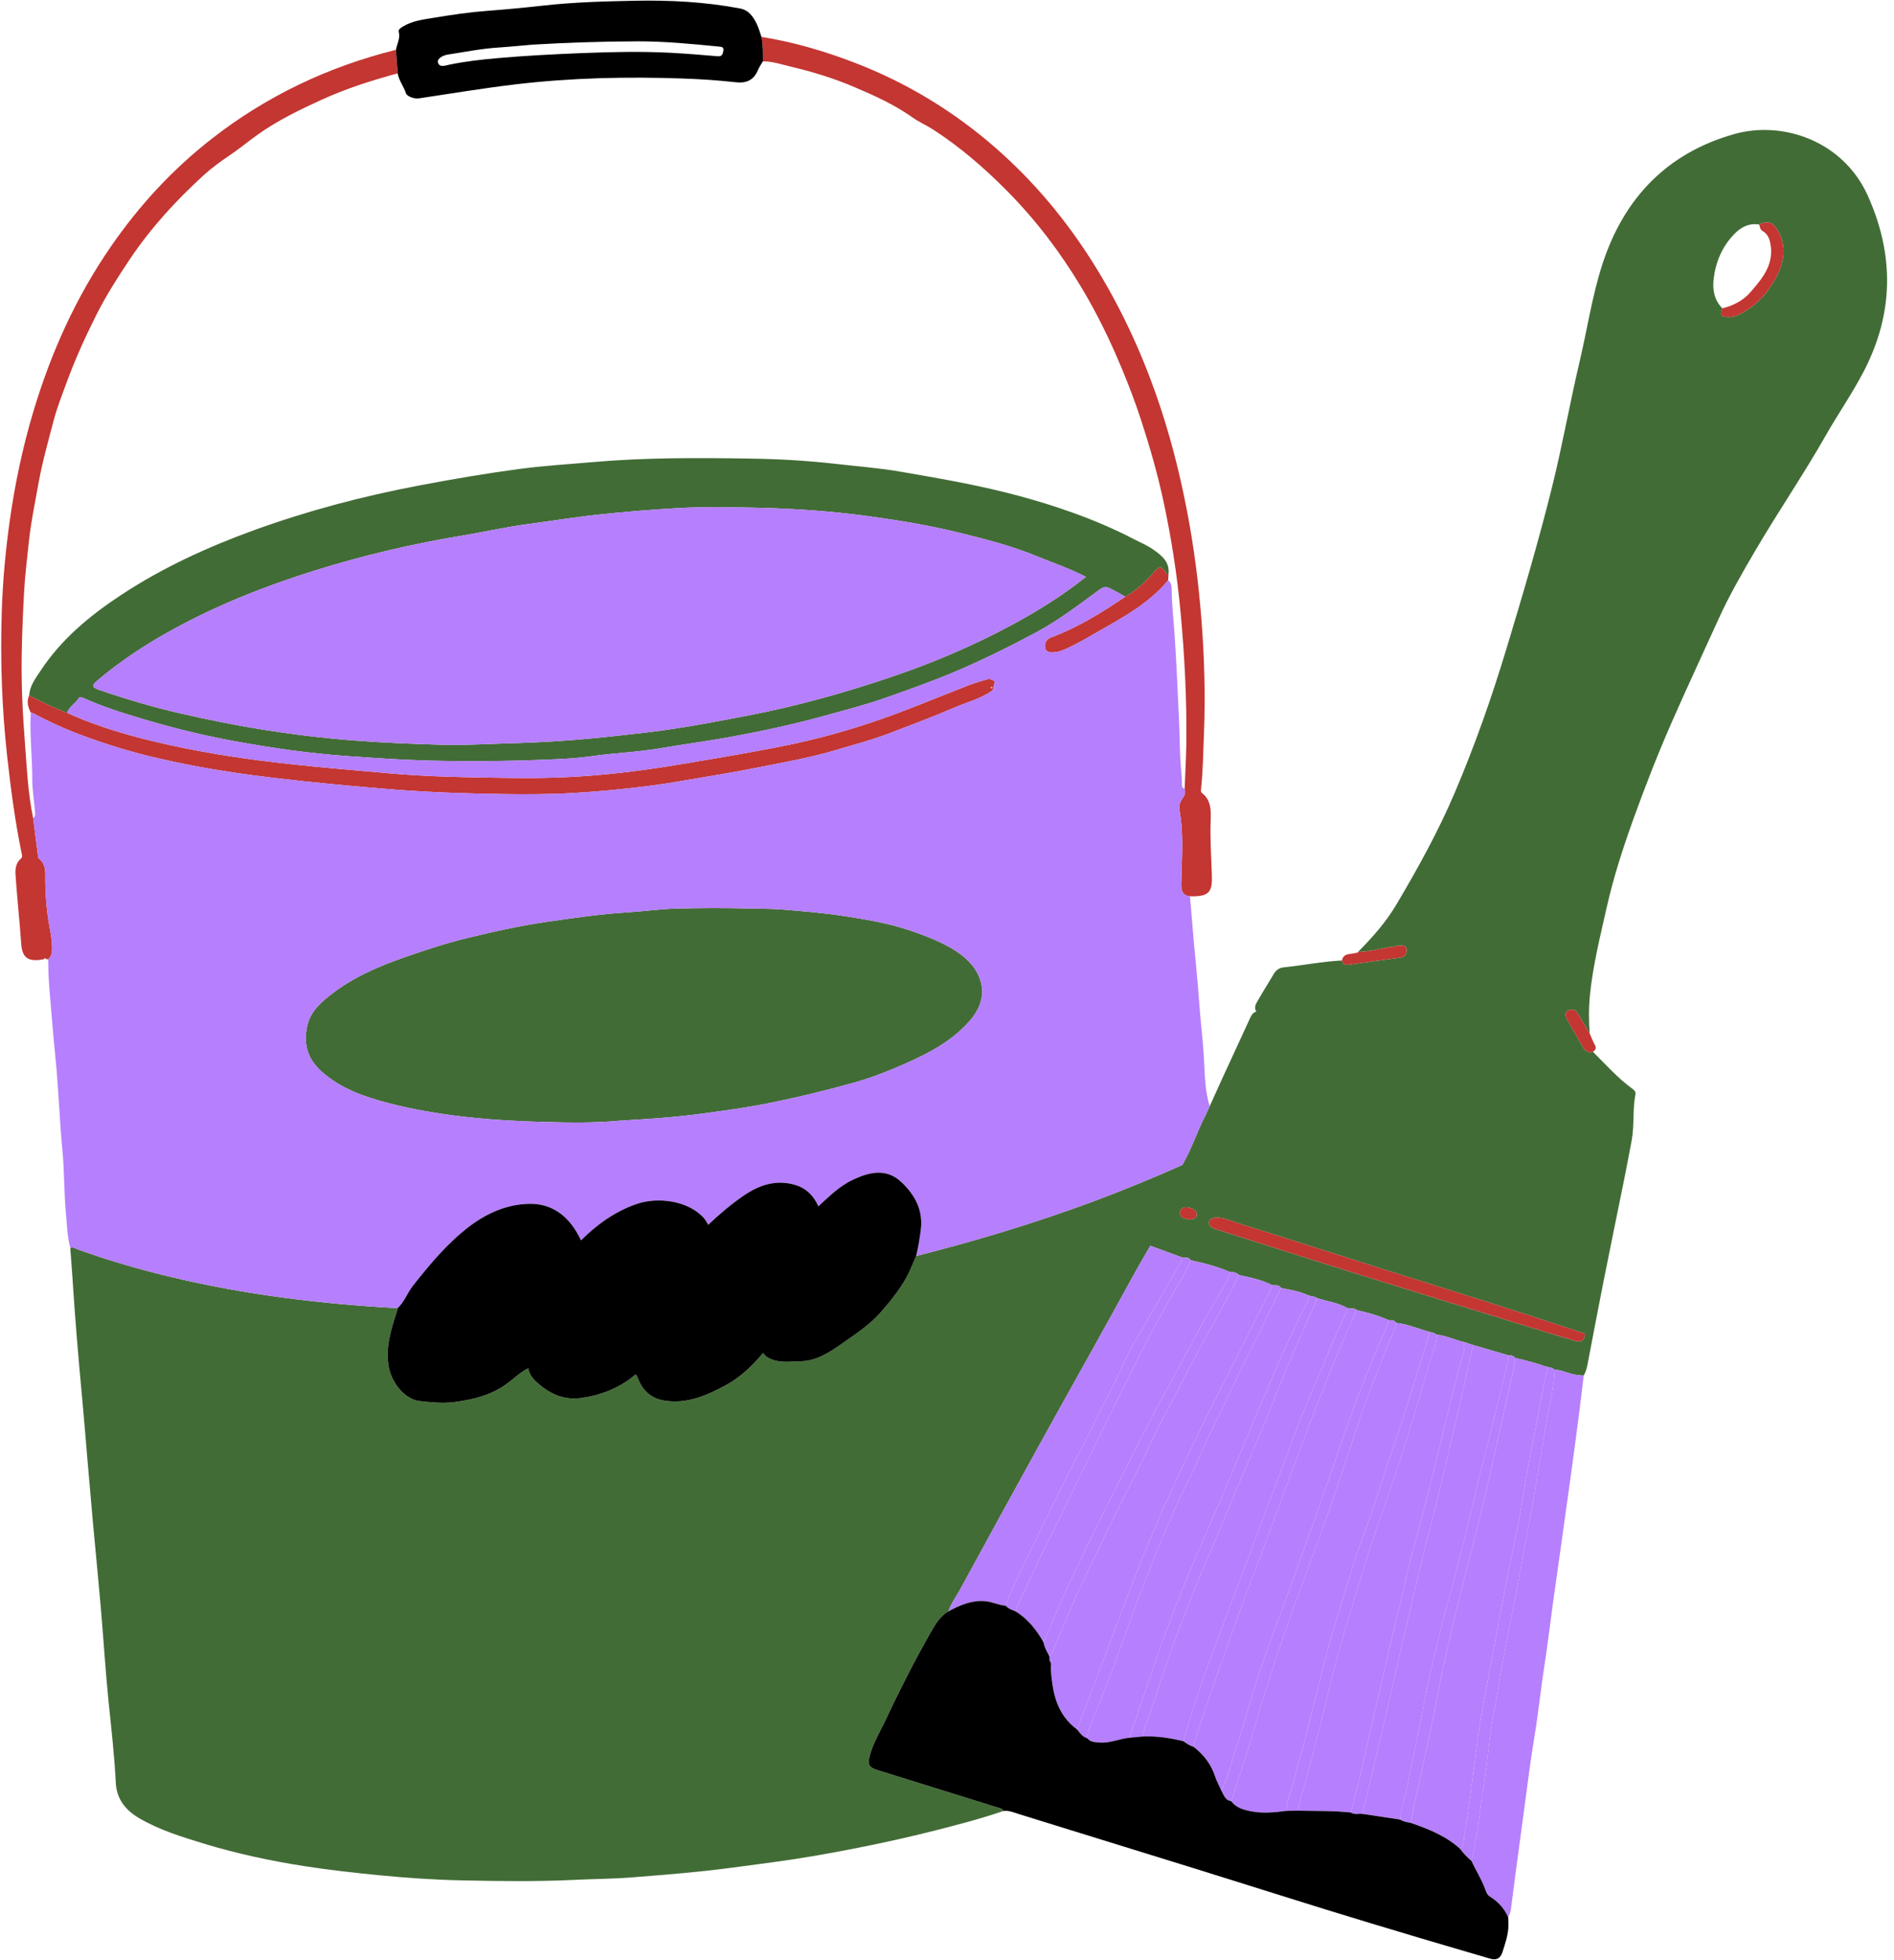 <?xml version="1.0" encoding="UTF-8" standalone="no"?><svg xmlns="http://www.w3.org/2000/svg" xmlns:xlink="http://www.w3.org/1999/xlink" fill="#000000" height="323.1" preserveAspectRatio="xMidYMid meet" version="1" viewBox="-0.2 -0.1 312.3 323.1" width="312.3" zoomAndPan="magnify"><g id="change1_1"><path d="M165.248,298.381c-3.855,1.323-7.798,2.343-11.746,3.336c-6.542,1.645-13.149,2.988-19.797,4.129 c-4.419,0.758-8.871,1.301-13.315,1.894c-5.482,0.732-10.991,1.163-16.498,1.595c-3.052,0.24-6.132,0.243-9.192,0.394 c-6.231,0.306-12.458,0.225-18.682,0.094c-4.53-0.095-9.058-0.395-13.577-0.838c-4.146-0.407-8.281-0.863-12.398-1.504 c-5.621-0.876-11.168-2.055-16.616-3.716c-3.654-1.114-7.32-2.241-10.621-4.163c-2.147-1.25-3.774-3.035-3.914-5.867 c-0.218-4.408-0.722-8.798-1.171-13.192c-0.534-5.22-0.849-10.461-1.301-15.69c-0.41-4.749-0.884-9.493-1.317-14.24 c-0.296-3.243-0.573-6.487-0.852-9.731c-0.293-3.403-0.556-6.809-0.875-10.21c-0.632-6.73-1.206-13.465-1.631-20.212 c-0.103-1.629-0.241-3.256-0.362-4.884c0.515-0.186,0.931,0.135,1.367,0.292c4.931,1.771,9.955,3.226,15.045,4.452 c12.352,2.973,24.907,4.497,37.576,5.188c-0.045,0.193-0.076,0.39-0.137,0.577c-0.95,2.947-1.896,5.876-1.344,9.066 c0.435,2.511,2.552,5.405,5.161,5.679c1.902,0.2,3.756,0.412,5.663,0.161c3.064-0.403,5.986-1.102,8.57-2.958 c1.207-0.867,2.263-1.947,3.612-2.615c0.208,1.245,1.037,2.016,1.965,2.785c1.963,1.627,4.212,2.468,6.698,2.124 c3.337-0.462,6.44-1.651,9.044-3.902c0.106,0.159,0.248,0.304,0.311,0.478c0.737,2.047,2.105,3.433,4.275,3.817 c3.771,0.668,7.076-0.776,10.268-2.502c2.429-1.313,4.393-3.212,6.166-5.312c0.213,0.213,0.344,0.462,0.638,0.647 c1.754,1.105,3.71,0.731,5.56,0.7c2.576-0.043,4.713-1.431,6.762-2.874c2.271-1.598,4.62-3.105,6.466-5.225 c1.832-2.103,3.588-4.264,4.77-6.824c0.027,0.014,0.055,0.028,0.082,0.042c-0.032-0.009-0.064-0.018-0.096-0.026 c0.352-0.812,0.704-1.624,1.056-2.436c9.762-2.464,19.39-5.364,28.837-8.855c5.089-1.881,10.103-3.944,15.058-6.151 c-1.39,3.471-3.033,6.827-4.582,10.227c-0.439,0.964-0.818,1.985-0.696,3.097c-2.034,3.431-3.928,6.94-5.851,10.433 c-3.978,7.225-8.037,14.406-12.026,21.625c-4.53,8.198-9.032,16.411-13.513,24.636c-0.644,1.182-1.479,2.266-1.9,3.567 c-1.464,0.827-2.232,2.245-3.02,3.624c-2.689,4.711-5.128,9.554-7.44,14.458c-0.899,1.907-2.02,3.727-2.543,5.798 c-0.356,1.411-0.052,1.856,1.327,2.283c6.627,2.054,13.249,4.124,19.875,6.185C164.728,297.943,165.112,297.961,165.248,298.381z M206.953,166.624c-0.489-0.747,0.01-1.37,0.331-1.946c0.792-1.421,1.691-2.782,2.505-4.192c0.392-0.678,0.917-1.066,1.693-1.148 c3.2-0.335,6.365-0.968,9.585-1.133c0.155,0.617,0.539,0.785,1.158,0.696c2.864-0.414,5.733-0.793,8.599-1.192 c0.781-0.109,0.923-0.764,0.898-1.338c-0.031-0.713-0.709-0.614-1.196-0.626c-0.309-0.008-0.617,0.15-0.931,0.182 c-1.968,0.2-3.863,0.891-5.865,0.854c2.402-2.393,4.624-4.936,6.359-7.863c3.537-5.968,6.889-12.031,9.611-18.43 c3.24-7.614,5.988-15.406,8.388-23.315c2.713-8.94,5.364-17.906,7.622-26.971c1.707-6.854,2.929-13.828,4.552-20.705 c1.275-5.4,2.068-10.916,3.806-16.204c3.561-10.837,10.698-18.202,21.707-21.3c7.997-2.25,17.961,1.143,22.016,10.186 c4.39,9.789,4.27,19.409-0.687,28.948c-1.88,3.618-4.218,6.966-6.227,10.497c-3.677,6.463-7.873,12.599-11.635,19.007 c-2.187,3.725-4.334,7.453-6.115,11.389c-2.599,5.741-5.282,11.445-7.805,17.218c-2.27,5.194-4.332,10.475-6.249,15.813 c-1.7,4.735-3.244,9.517-4.348,14.427c-1.066,4.74-2.252,9.466-2.749,14.308c-0.219,2.134-0.217,4.304-0.052,6.458 c-0.661-1.119-1.321-2.239-1.983-3.356c-0.382-0.645-1.049-0.698-1.567-0.435c-0.573,0.291-0.504,0.914-0.193,1.456 c0.871,1.517,1.731,3.04,2.614,4.55c0.366,0.626,0.858,1.06,1.666,0.801c2.115,2.086,4.079,4.334,6.503,6.091 c0.301,0.218,0.585,0.508,0.51,0.885c-0.497,2.505-0.166,5.075-0.617,7.58c-0.428-0.087-0.874-0.123-1.282-0.267 c-3.683-1.303-7.352-2.647-11.04-3.936c-5.95-2.078-11.91-4.128-17.868-6.181c-7.016-2.418-14.031-4.836-21.053-7.235 C214.067,168.984,210.507,167.813,206.953,166.624z M283.797,50.715c-0.407,1.108-0.232,1.369,0.863,1.435 c0.97,0.058,1.79-0.313,2.594-0.773c2.537-1.452,4.347-3.593,5.617-6.172c1.269-2.578,1.475-5.212-0.198-7.731 c-0.685-1.031-1.624-1.172-2.797-0.566c-1.694-0.269-3.009,0.416-4.149,1.604c-1.978,2.061-3.027,4.556-3.362,7.346 C282.148,47.651,282.453,49.353,283.797,50.715z M206.953,166.624c3.554,1.189,7.114,2.361,10.66,3.572 c7.022,2.399,14.037,4.818,21.053,7.235c5.958,2.053,11.918,4.103,17.868,6.181c3.688,1.288,7.357,2.633,11.04,3.936 c0.408,0.144,0.854,0.18,1.282,0.267c-0.395,2.061-0.775,4.124-1.189,6.18c-1.168,5.797-2.367,11.588-3.52,17.387 c-0.859,4.317-1.667,8.645-2.495,12.968c-0.15,0.783-0.296,1.565-0.717,2.261c-0.431,0.01-0.851-0.074-1.275-0.12 c-1.216-0.131-2.285-0.834-3.521-0.841c-0.34-0.321-0.775-0.383-1.21-0.446c-1.731-0.591-3.487-1.092-5.272-1.491 c-0.321-0.361-0.733-0.476-1.2-0.45c-1.919-0.56-3.838-1.119-5.757-1.679c-0.481-0.158-0.963-0.316-1.444-0.474 c-1.536-0.35-2.97-1.074-4.558-1.23c-0.344-0.299-0.775-0.37-1.199-0.46c-1.839-0.495-3.595-1.298-5.517-1.481 c-0.265-0.511-0.748-0.437-1.2-0.447c-1.693-0.776-3.483-1.244-5.288-1.665c-0.403-0.441-0.947-0.173-1.416-0.281 c-1.569-0.911-3.357-1.151-5.06-1.654c-0.418-0.347-0.958-0.318-1.44-0.468c-1.441-0.695-3.008-0.925-4.552-1.24 c-0.338-0.6-0.925-0.418-1.441-0.46c-1.74-0.893-3.638-1.268-5.523-1.688c-0.383-0.437-0.9-0.476-1.429-0.48 c-2.092-0.884-4.271-1.478-6.491-1.933c-0.327-0.607-0.924-0.397-1.427-0.471c-1.745-0.642-3.49-1.285-5.236-1.927 c-0.122-1.111,0.257-2.133,0.696-3.096c1.549-3.399,3.192-6.756,4.582-10.227c1.506-2.576,2.413-5.432,3.768-8.079 c0.268-0.523,0.494-1.067,0.74-1.601c0.721-1.592,1.436-3.186,2.166-4.774c1.477-3.212,2.962-6.421,4.442-9.632 C206.109,167.306,206.345,166.798,206.953,166.624z M259.724,220.959c0.969,0.175,1.24-0.279,1.388-0.801 c0.174-0.617-0.388-0.589-0.731-0.701c-4.587-1.5-9.169-3.016-13.768-4.479c-6.848-2.178-13.711-4.308-20.561-6.475 c-7.419-2.347-14.825-4.735-22.254-7.052c-1.129-0.352-2.228-0.901-3.465-0.873c-0.572,0.013-1.096,0.288-1.195,0.755 c-0.094,0.445,0.342,0.86,0.821,1.06c0.147,0.061,0.305,0.096,0.457,0.144c8.11,2.565,16.21,5.16,24.331,7.687 c9.984,3.108,19.985,6.161,29.98,9.233C256.482,219.998,258.244,220.515,259.724,220.959z M195.976,200.913 c0.562-0.061,1.221-0.186,1.156-0.88c-0.08-0.855-0.891-1.023-1.598-1.138c-0.676-0.11-1.166,0.348-1.153,0.911 C194.401,200.732,195.277,200.742,195.976,200.913z M115.664,183.435c3.575-0.487,7.145-0.968,10.69-1.673 c4.753-0.946,9.453-2.081,14.118-3.383c2.953-0.824,5.807-1.936,8.596-3.172c3.958-1.754,7.783-3.759,10.694-7.125 c1.401-1.619,2.223-3.565,1.926-5.577c-0.378-2.567-2.132-4.473-4.293-5.878c-1.386-0.901-2.871-1.605-4.432-2.229 c-2.215-0.886-4.447-1.635-6.758-2.184c-2.316-0.549-4.658-0.932-7.012-1.301c-3.42-0.536-6.854-0.818-10.295-1.098 c-2.003-0.163-4.008-0.137-6.013-0.19c-3.822-0.1-7.644-0.073-11.461,0.02c-2.769,0.067-5.528,0.471-8.297,0.637 c-4.365,0.262-8.685,0.914-13.002,1.53c-4.475,0.639-8.9,1.623-13.299,2.696c-3.508,0.855-6.925,1.984-10.334,3.173 c-4.427,1.544-8.673,3.384-12.366,6.331c-1.712,1.366-3.218,2.767-3.701,5.152c-0.609,3.006,0.195,5.367,2.382,7.329 c3.139,2.817,7.02,4.165,10.993,5.204c4.071,1.064,8.215,1.764,12.407,2.249c4.513,0.522,9.037,0.77,13.566,0.884 c4.067,0.102,8.144,0.167,12.209-0.217C106.553,184.342,111.122,184.053,115.664,183.435z M4.61,114.521 c0.091-1.598,1.059-2.827,1.873-4.064c3.433-5.217,8.14-9.105,13.303-12.505c6.799-4.477,14.136-7.841,21.762-10.617 c8.898-3.238,18.015-5.644,27.32-7.41c5.506-1.045,11.028-1.991,16.574-2.734c3.971-0.532,7.993-0.766,11.99-1.12 c8.727-0.772,17.46-0.722,26.191-0.586c4.684,0.073,9.38,0.339,14.052,0.878c3.472,0.401,6.963,0.655,10.411,1.245 c3.566,0.61,7.131,1.231,10.679,1.933c6.089,1.203,12.098,2.77,17.934,4.865c3.442,1.235,6.834,2.673,10.095,4.37 c1.059,0.551,2.188,1.006,3.153,1.691c1.351,0.959,2.735,1.994,2.532,3.984c-0.114,0.002-0.295,0.052-0.333,0 c-0.937-1.307-1.019-1.386-2.113-0.186c-1.4,1.535-2.843,2.98-4.679,3.984c-0.865-0.474-1.715-0.979-2.6-1.411 c-0.583-0.285-1.02-0.21-1.668,0.261c-3.365,2.451-6.667,5.003-10.356,6.987c-4.189,2.253-8.435,4.352-12.812,6.244 c-3.979,1.719-8.045,3.154-12.112,4.591c-3.294,1.164-6.698,2.025-10.07,2.96c-5.087,1.411-10.248,2.52-15.438,3.471 c-3.785,0.694-7.607,1.187-11.399,1.843c-3.92,0.677-7.898,0.816-11.832,1.378c-2.16,0.308-4.355,0.412-6.538,0.505 c-6.702,0.285-13.406,0.351-20.116,0.181c-4.362-0.11-8.705-0.422-13.055-0.72c-6.411-0.439-12.739-1.349-19.051-2.507 c-5.094-0.934-10.104-2.179-15.057-3.652c-3.295-0.98-6.577-2.027-9.722-3.444c-0.287-0.129-0.598-0.219-0.754,0.048 c-0.523,0.897-1.573,1.37-1.909,2.407C8.706,116.596,6.653,115.57,4.61,114.521z M178.858,94.979 c-2.719-1.41-5.441-2.306-8.084-3.397c-4.136-1.708-8.443-2.798-12.747-3.866c-5.006-1.242-10.102-2.071-15.227-2.765 c-5.926-0.801-11.867-1.215-17.829-1.357c-4.435-0.105-8.886-0.197-13.311,0.047c-4.427,0.245-8.855,0.61-13.274,1.083 c-3.947,0.423-7.857,1.07-11.787,1.589c-3.42,0.452-6.794,1.242-10.202,1.8c-8.376,1.369-16.621,3.299-24.715,5.83 c-8.085,2.528-15.946,5.627-23.393,9.713c-4.382,2.404-8.547,5.124-12.37,8.351c-1.054,0.89-0.992,1.18,0.275,1.614 c4.436,1.52,8.923,2.854,13.501,3.895c4.375,0.995,8.759,1.894,13.194,2.603c5.023,0.803,10.065,1.422,15.126,1.818 c4.998,0.391,10.016,0.59,15.03,0.718c3.157,0.081,6.322-0.112,9.482-0.201c1.671-0.047,3.343-0.103,5.012-0.173 c4.455-0.187,8.89-0.544,13.317-1.031c3.471-0.381,6.947-0.749,10.397-1.281c3.88-0.599,7.737-1.348,11.595-2.08 c8.297-1.575,16.417-3.853,24.394-6.577c6.593-2.251,13.007-4.988,19.165-8.291C170.729,100.705,174.887,98.149,178.858,94.979z" fill="#426c36"/></g><g id="change2_1"><path d="M196.019,147.625c-1.49-0.135-1.452-1.328-1.434-2.308c0.074-3.964,0.427-7.929-0.3-11.872 c-0.138-0.749,0.105-1.433,0.54-2.011c0.37-0.492,0.46-0.978,0.306-1.544c0.096-2.431,0.244-4.861,0.277-7.292 c0.101-7.335-0.276-14.651-0.961-21.954c-0.58-6.181-1.541-12.304-2.859-18.369c-0.965-4.439-2.214-8.803-3.631-13.118 c-1.238-3.772-2.679-7.458-4.288-11.096c-1.659-3.75-3.515-7.386-5.617-10.885c-3.43-5.708-7.431-10.985-12.132-15.741 c-3.763-3.807-7.77-7.283-12.269-10.188c-1.092-0.705-2.321-1.235-3.348-1.963c-3.02-2.141-6.361-3.651-9.71-5.07 c-3.287-1.392-6.733-2.464-10.226-3.289c-1.576-0.372-3.128-0.907-4.776-0.918c-0.005-1.347,0.036-2.696-0.234-4.028 c5.26,0.847,10.341,2.33,15.312,4.236c8.629,3.308,16.409,8.036,23.346,14.108c6.316,5.528,11.643,11.921,16.104,19.043 c4.235,6.762,7.609,13.93,10.261,21.44c2.234,6.328,3.901,12.804,5.165,19.404c1.114,5.818,1.871,11.675,2.339,17.563 c0.502,6.32,0.69,12.659,0.437,19.005c-0.122,3.057-0.162,6.118-0.48,9.164c-0.024,0.234-0.063,0.498,0.157,0.665 c1.475,1.124,1.495,2.859,1.434,4.367c-0.124,3.057,0.085,6.094,0.189,9.135C199.712,146.815,199.288,147.719,196.019,147.625z M3.898,122.185c-0.372-4.794-0.604-9.606-0.518-14.421c0.061-3.405,0.202-6.805,0.387-10.208c0.155-2.84,0.504-5.646,0.804-8.461 c0.344-3.217,1.008-6.388,1.582-9.572c0.635-3.519,1.613-6.954,2.519-10.404c0.538-2.05,1.326-4.037,2.058-6.032 c1.405-3.832,3.08-7.548,4.911-11.195c1.614-3.214,3.544-6.241,5.538-9.222c3.479-5.2,7.69-9.79,12.303-13.979 c1.304-1.184,2.799-2.257,4.303-3.273c1.543-1.042,3.01-2.269,4.557-3.365c3.291-2.33,6.887-4.073,10.537-5.734 c4.032-1.835,8.232-3.178,12.5-4.327c-0.099-1.293-0.197-2.587-0.296-3.88c-11.112,2.77-21.255,7.562-30.302,14.607 C28.3,27.766,22.794,33.722,18.119,40.486C12.324,48.87,8.205,58.02,5.294,67.746C3.53,73.653,2.259,79.663,1.401,85.773 C0.703,90.741,0.247,95.73,0.09,100.73c-0.25,7.966,0.015,15.927,0.896,23.859c0.591,5.314,1.289,10.61,2.361,15.852 c0.069,0.335,0.232,0.704-0.12,1c-0.888,0.749-0.925,1.821-0.856,2.807c0.26,3.731,0.665,7.451,0.926,11.182 c0.158,2.263,1.057,3.107,3.751,2.559c0.054-0.071,0.108-0.142,0.162-0.212c0.039,0.054,0.078,0.108,0.117,0.163 c0.139,0.028,0.279,0.056,0.418,0.085c0.48-0.451,0.637-0.988,0.642-1.658c0.009-1.147-0.152-2.277-0.364-3.381 c-0.488-2.548-0.71-5.116-0.756-7.698c-0.025-1.421,0.25-2.876-1.094-3.914c-0.072-0.055-0.08-0.209-0.095-0.319 c-0.274-2.104-0.544-4.209-0.814-6.314C4.4,130.601,4.224,126.38,3.898,122.185z M223.744,156.771 c-0.048,0.175-0.167,0.21-0.326,0.166c-0.841,0.317-2.062-0.073-2.351,1.268c0.155,0.617,0.539,0.785,1.158,0.696 c2.864-0.414,5.733-0.793,8.599-1.192c0.781-0.109,0.923-0.764,0.898-1.338c-0.031-0.713-0.709-0.614-1.196-0.626 c-0.309-0.008-0.617,0.15-0.931,0.182c-1.968,0.2-3.863,0.891-5.865,0.854L223.744,156.771z M262.791,172.146 c-0.339-0.607-0.583-1.266-0.868-1.903c-0.661-1.119-1.321-2.239-1.983-3.356c-0.382-0.645-1.049-0.698-1.567-0.435 c-0.573,0.291-0.504,0.914-0.193,1.456c0.871,1.517,1.731,3.04,2.614,4.55c0.366,0.626,0.858,1.06,1.666,0.801 C262.845,172.97,263.091,172.682,262.791,172.146z M4.87,117.366c0.189,0.053,0.398,0.072,0.565,0.165 c4.589,2.527,9.506,4.268,14.485,5.778c3.746,1.137,7.593,1.981,11.439,2.73c4.461,0.869,8.962,1.521,13.482,2.058 c6.686,0.794,13.383,1.417,20.097,1.942c5.811,0.455,11.62,0.646,17.438,0.737c3.885,0.061,7.772,0.062,11.657-0.156 c4.407-0.248,8.795-0.673,13.169-1.239c3.253-0.421,6.478-1.044,9.715-1.567c4.089-0.66,8.146-1.468,12.204-2.271 c2.873-0.568,5.737-1.187,8.554-2.029c2.923-0.873,5.878-1.646,8.73-2.735c3.546-1.354,7.107-2.681,10.59-4.185 c2.091-0.903,4.34-1.447,6.265-2.766c0.637-0.437,0.208-1.121,0.658-1.512c-0.39-0.379-0.854-0.596-1.389-0.439 c-1.024,0.3-2.054,0.596-3.048,0.98c-5.446,2.108-10.816,4.413-16.369,6.241c-4.318,1.422-8.707,2.621-13.148,3.546 c-5.491,1.144-11.034,2.047-16.566,2.995c-5.087,0.871-10.191,1.604-15.322,2.033c-4.581,0.383-9.198,0.512-13.796,0.451 c-6.908-0.091-13.818-0.176-20.716-0.799c-5.301-0.479-10.607-0.91-15.9-1.485c-6.741-0.733-13.442-1.715-20.064-3.18 c-5.73-1.268-11.374-2.827-16.736-5.273c-2.161-0.791-4.214-1.818-6.256-2.867C4.137,115.52,4.427,116.45,4.87,117.366z M163.26,113.33c-0.049-0.009-0.086-0.084-0.129-0.13c0.07-0.023,0.143-0.07,0.209-0.062c0.046,0.006,0.082,0.087,0.125,0.137 C163.392,113.298,163.321,113.341,163.26,113.33z M173.142,104.947c-0.815,0.303-1.135,0.941-1.022,1.676 c0.129,0.839,0.894,0.845,1.575,0.787c0.6-0.051,1.158-0.26,1.71-0.499c2.039-0.882,3.929-2.044,5.853-3.135 c4.047-2.296,8.124-4.565,11.159-8.237c0.02-0.363,0.041-0.726,0.061-1.089c-0.114,0.002-0.295,0.052-0.333,0 c-0.937-1.307-1.019-1.386-2.113-0.186c-1.4,1.535-2.843,2.98-4.679,3.984C181.483,100.845,177.54,103.313,173.142,104.947z M284.66,52.15c0.97,0.058,1.79-0.313,2.594-0.773c2.537-1.452,4.347-3.593,5.617-6.172c1.269-2.578,1.475-5.212-0.198-7.731 c-0.685-1.031-1.624-1.172-2.797-0.566c0.121,0.402,0.136,0.825,0.591,1.09c0.822,0.479,1.129,1.309,1.279,2.2 c0.559,3.307-1.349,5.598-3.296,7.838c-1.225,1.41-2.842,2.237-4.653,2.678C283.39,51.824,283.565,52.085,284.66,52.15z M261.112,220.158c0.174-0.617-0.388-0.589-0.731-0.701c-4.587-1.5-9.169-3.016-13.768-4.479 c-6.848-2.178-13.711-4.308-20.561-6.475c-7.419-2.347-14.825-4.735-22.254-7.052c-1.129-0.352-2.228-0.901-3.465-0.873 c-0.572,0.013-1.096,0.288-1.195,0.755c-0.094,0.445,0.342,0.86,0.821,1.06c0.147,0.061,0.305,0.096,0.457,0.144 c8.11,2.565,16.21,5.16,24.331,7.687c9.984,3.108,19.985,6.161,29.98,9.233c1.755,0.54,3.517,1.057,4.997,1.501 C260.693,221.134,260.964,220.68,261.112,220.158z M197.131,200.033c-0.08-0.855-0.891-1.023-1.598-1.138 c-0.676-0.11-1.166,0.348-1.153,0.911c0.02,0.926,0.897,0.936,1.595,1.107C196.537,200.851,197.196,200.727,197.131,200.033z" fill="#c33632"/></g><g id="change3_1"><path d="M240.551,304.616c0.812-0.508,0.552-1.398,0.678-2.109c0.421-2.381,0.748-4.779,1.076-7.176 c0.467-3.418,0.874-6.846,1.365-10.261c0.293-2.041,0.68-4.069,1.057-6.097c1.082-5.813,2.159-11.626,3.28-17.431 c0.7-3.623,1.508-7.224,2.207-10.847c0.435-2.255,0.728-4.537,1.133-6.798c0.462-2.575,0.976-5.14,1.47-7.709 c0.547-2.844,1.11-5.685,1.636-8.532c0.151-0.819,0.528-1.594,0.478-2.451c0.435,0.063,0.87,0.126,1.21,0.446 c-0.063,2.839-0.847,5.566-1.303,8.343c-0.753,4.579-1.511,9.157-2.316,13.727c-0.695,3.948-1.504,7.876-2.181,11.827 c-1.012,5.906-2.422,11.735-3.338,17.66c-0.485,3.135-1.214,6.238-1.572,9.386c-0.314,2.761-0.649,5.52-1.076,8.262 c-0.61,3.914-0.93,7.877-1.926,11.728C241.694,306.029,241.106,305.338,240.551,304.616z M202.814,296.757 c1.124-3.475,2.362-6.918,3.345-10.432c1.373-4.906,2.918-9.757,4.537-14.579c1.859-5.536,3.905-11.011,5.944-16.484 c2.759-7.407,5.17-14.932,7.695-22.418c1.283-3.804,2.869-7.49,4.276-11.244c0.457-1.219,1.239-2.321,1.372-3.659 c-0.265-0.511-0.748-0.437-1.2-0.446c-0.381,1.456-1.076,2.784-1.665,4.157c-2.849,6.632-5.307,13.417-7.605,20.252 c-2.103,6.257-4.396,12.442-6.626,18.652c-1.528,4.253-3.145,8.473-4.658,12.73c-0.825,2.322-1.533,4.686-2.262,7.04 c-0.75,2.423-1.365,4.892-2.219,7.277c-0.881,2.462-1.316,5.078-2.56,7.412C201.595,295.72,201.788,296.627,202.814,296.757z M235.5,219.421c-0.039,0.234-0.05,0.478-0.12,0.702c-1.951,6.258-3.85,12.533-5.99,18.732c-1.463,4.237-2.729,8.546-4.29,12.746 c-1.939,5.219-3.502,10.556-5.122,15.869c-1.632,5.354-2.889,10.825-4.265,16.255c-0.996,3.93-2.116,7.826-3.17,11.739 c-0.252,0.935-0.779,1.857-0.574,2.897c0.644-0.009,1.289-0.017,1.933-0.026c0.15-1.96,0.929-3.76,1.417-5.635 c1.32-5.078,2.632-10.159,3.855-15.26c1.558-6.496,3.6-12.852,5.55-19.23c1.533-5.013,3.322-9.949,5.018-14.912 c2.162-6.325,4.005-12.749,5.875-19.163c0.408-1.398,1.097-2.743,1.083-4.254C236.355,219.582,235.924,219.511,235.5,219.421z M241.257,221.111c-0.032,0.554,0.049,1.107-0.113,1.663c-1.351,4.636-2.447,9.336-3.579,14.028 c-1.628,6.744-3.343,13.467-5.188,20.157c-0.696,2.525-1.144,5.118-1.794,7.648c-1.146,4.459-2.108,8.956-3.152,13.435 c-0.665,2.855-1.409,5.694-2.003,8.564c-0.837,4.042-1.842,8.041-2.895,12.029c0.603,0.409,1.285,0.15,1.927,0.226 c1.093-4.594,2.204-9.185,3.274-13.784c1.719-7.385,3.39-14.782,5.122-22.164c0.971-4.138,1.964-8.273,3.058-12.38 c1.163-4.364,2.125-8.774,3.188-13.161c0.654-2.698,1.259-5.409,1.875-8.116c0.582-2.555,1.15-5.114,1.724-7.671 C242.22,221.427,241.739,221.269,241.257,221.111z M209.585,211.726c-0.362,1.278-1.12,2.367-1.703,3.539 c-1.591,3.198-3.201,6.387-4.807,9.578c-1.86,3.695-3.764,7.368-5.573,11.088c-1.825,3.754-3.594,7.536-5.316,11.339 c-1.374,3.033-2.706,6.089-3.939,9.181c-1.692,4.244-3.279,8.53-4.9,12.802c-1.985,5.23-3.958,10.464-5.937,15.697 c0.464,0.591,0.894,1.222,1.676,1.443c0.001-0.983,0.446-1.848,0.781-2.729c1.247-3.274,2.611-6.504,3.812-9.794 c2.423-6.643,4.745-13.324,7.521-19.833c1.197-2.808,2.326-5.645,3.693-8.38c0.994-1.99,1.994-3.983,2.864-6.028 c1.713-4.025,3.801-7.87,5.62-11.843c1.253-2.737,2.671-5.399,4.001-8.102c1.227-2.494,2.433-4.998,3.649-7.498 C210.688,211.585,210.101,211.768,209.585,211.726z M215.578,213.426c0.024,0.926-0.569,1.65-0.934,2.403 c-1.594,3.29-3.123,6.609-4.574,9.961c-3.553,8.206-6.888,16.504-10.472,24.698c-3.104,7.099-6.136,14.227-8.701,21.553 c-1.66,4.742-3.235,9.511-4.849,14.268c0.725-0.067,1.449-0.135,2.174-0.202c0.246-1.585,0.958-3.022,1.451-4.529 c1.223-3.741,2.425-7.493,3.809-11.175c1.536-4.086,3.055-8.181,4.796-12.189c1.804-4.153,3.538-8.337,5.295-12.51 c1.837-4.362,3.678-8.722,5.491-13.095c1.064-2.567,2.032-5.175,3.124-7.729c1.572-3.678,3.217-7.325,4.831-10.986 C216.6,213.548,216.06,213.577,215.578,213.426z M196.616,287.815c0.039-0.234,0.049-0.477,0.12-0.701 c2.009-6.411,4.304-12.724,6.549-19.053c1.769-4.985,3.709-9.91,5.555-14.868c1.926-5.172,3.818-10.358,5.751-15.528 c1.111-2.972,2.256-5.932,3.42-8.883c1.721-4.362,3.523-8.691,5.484-12.952c-0.403-0.441-0.947-0.173-1.417-0.281 c-0.873,1.915-1.817,3.801-2.606,5.75c-2.251,5.564-4.801,11.002-6.823,16.663c-1.572,4.402-3.334,8.735-4.945,13.124 c-1.166,3.177-2.351,6.351-3.564,9.507c-1.366,3.553-2.691,7.122-4.028,10.686c-1.269,3.384-2.416,6.815-3.568,10.242 c-0.594,1.768-1.082,3.573-1.618,5.361C195.453,287.258,195.982,287.632,196.616,287.815z M232.363,300.324 c0.088-0.347,0.198-0.69,0.26-1.041c0.62-3.519,1.536-6.976,2.256-10.475c0.567-2.754,1.224-5.51,1.731-8.27 c0.998-5.43,2.25-10.797,3.551-16.154c1.256-5.169,2.688-10.295,3.922-15.468c1.482-6.21,2.864-12.445,4.23-18.682 c0.475-2.167,1.104-4.304,1.344-6.52c-0.321-0.361-0.733-0.476-1.2-0.45c-0.025,0.437,0.015,0.889-0.086,1.307 c-0.87,3.623-1.758,7.242-2.654,10.859c-1.002,4.044-2.098,8.068-3.005,12.133c-0.838,3.757-1.824,7.48-2.779,11.202 c-0.845,3.293-1.81,6.569-2.621,9.876c-1.077,4.388-2.15,8.787-2.938,13.232c-0.713,4.024-1.709,7.982-2.437,11.998 c-0.361,1.99-1.125,3.894-1.243,5.933C231.196,300.153,231.785,300.22,232.363,300.324z M172.856,272.945 c0.278-0.2,0.354-0.514,0.478-0.808c1.305-3.074,2.583-6.159,3.938-9.21c0.936-2.107,1.979-4.167,2.978-6.246 c1.376-2.864,2.735-5.736,4.141-8.585c1.459-2.956,3.057-5.846,4.431-8.84c2.031-4.422,4.417-8.657,6.61-12.993 c2.765-5.467,6.041-10.663,8.63-16.225c-0.383-0.437-0.9-0.476-1.429-0.48c-0.208,0.558-0.346,1.155-0.635,1.667 c-1.405,2.492-2.886,4.942-4.273,7.444c-1.736,3.132-3.365,6.323-5.114,9.447c-2.963,5.295-5.592,10.762-8.367,16.153 c-2.708,5.26-5.27,10.598-7.8,15.946c-1.615,3.414-3.055,6.91-4.573,10.369C172.011,271.451,172.479,272.179,172.856,272.945z M194.715,207.155c-0.046,0.233-0.034,0.498-0.146,0.692c-2.124,3.68-4.277,7.344-6.391,11.03c-1.046,1.823-2.171,3.62-3.003,5.54 c-1.353,3.123-3.047,6.068-4.506,9.135c-1.622,3.411-3.449,6.725-5.132,10.109c-2.448,4.918-4.89,9.84-7.246,14.802 c-0.948,1.996-2.003,3.956-2.642,6.089c0.428,0.546,1.093,0.686,1.673,0.971c-0.019-0.417,0.151-0.776,0.328-1.138 c1.608-3.282,3.048-6.641,4.691-9.911c3.231-6.43,6.322-12.932,9.49-19.394c1.509-3.078,3.088-6.123,4.585-9.207 c1.801-3.711,3.778-7.327,5.739-10.954c1.318-2.438,2.966-4.695,3.989-7.294C195.815,207.018,195.219,207.228,194.715,207.155z M173.1,274.135c0.176-0.101,0.142-0.172-0.033-0.222C173.073,273.988,173.084,274.062,173.1,274.135z" fill="#b67ffd"/></g><g id="change4_1"><path d="M248.489,315.912c-0.626-1.476-1.677-2.585-3.017-3.424c-0.497-0.31-0.634-0.81-0.809-1.287 c-0.59-1.616-1.536-3.057-2.237-4.618c0.996-3.851,1.317-7.814,1.926-11.728c0.427-2.741,0.762-5.501,1.076-8.262 c0.358-3.147,1.087-6.251,1.572-9.386c0.916-5.924,2.327-11.754,3.338-17.66c0.677-3.951,1.486-7.879,2.181-11.827 c0.805-4.57,1.563-9.148,2.316-13.727c0.457-2.777,1.24-5.505,1.303-8.343c1.236,0.007,2.305,0.711,3.521,0.841 c0.424,0.045,0.844,0.13,1.275,0.12c-0.267,2.208-0.519,4.419-0.805,6.625c-0.439,3.387-0.894,6.771-1.357,10.155 c-0.485,3.543-0.986,7.084-1.483,10.626c-0.459,3.264-0.93,6.526-1.381,9.79c-0.511,3.699-0.945,7.409-1.522,11.098 c-0.583,3.728-0.942,7.484-1.573,11.207c-0.663,3.914-1.127,7.863-1.666,11.797c-0.502,3.662-0.996,7.324-1.483,10.988 c-0.262,1.969-0.488,3.943-0.766,5.91C248.845,315.188,248.63,315.545,248.489,315.912z M168.291,258.463 c2.356-4.962,4.799-9.884,7.246-14.802c1.684-3.383,3.51-6.697,5.132-10.109c1.458-3.067,3.153-6.012,4.506-9.135 c0.832-1.92,1.957-3.718,3.003-5.54c2.114-3.686,4.268-7.349,6.391-11.03c0.112-0.194,0.1-0.46,0.146-0.692 c-1.745-0.643-3.49-1.285-5.236-1.927c-2.034,3.431-3.928,6.94-5.851,10.433c-3.978,7.225-8.037,14.406-12.026,21.625 c-4.53,8.198-9.032,16.411-13.513,24.636c-0.644,1.182-1.479,2.266-1.899,3.567c1.866-1.02,3.765-1.857,5.986-1.691 c1.206,0.09,2.279,0.675,3.472,0.755C166.288,262.418,167.343,260.458,168.291,258.463z M212.541,295.465 c1.054-3.913,2.174-7.809,3.17-11.739c1.377-5.431,2.633-10.901,4.265-16.255c1.62-5.313,3.183-10.65,5.122-15.869 c1.561-4.2,2.827-8.509,4.29-12.746c2.141-6.199,4.039-12.473,5.99-18.732c0.07-0.225,0.081-0.468,0.12-0.702 c-1.839-0.495-3.595-1.298-5.517-1.481c-0.133,1.339-0.915,2.441-1.372,3.66c-1.407,3.754-2.993,7.44-4.276,11.244 c-2.525,7.486-4.936,15.011-7.695,22.418c-2.039,5.474-4.085,10.948-5.944,16.484c-1.619,4.823-3.164,9.674-4.537,14.579 c-0.983,3.514-2.221,6.957-3.345,10.432c0.715,1.003,1.801,1.357,2.918,1.61c2.074,0.469,4.157,0.271,6.236-0.006 C211.762,297.321,212.289,296.399,212.541,295.465z M225.427,286.607c0.594-2.87,1.337-5.709,2.003-8.564 c1.044-4.48,2.006-8.977,3.152-13.435c0.65-2.53,1.098-5.123,1.794-7.648c1.845-6.69,3.561-13.413,5.188-20.157 c1.133-4.693,2.229-9.393,3.579-14.028c0.162-0.556,0.082-1.109,0.113-1.663c-1.536-0.35-2.97-1.074-4.558-1.23 c0.014,1.511-0.676,2.856-1.083,4.254c-1.87,6.414-3.713,12.837-5.875,19.163c-1.696,4.963-3.485,9.899-5.018,14.912 c-1.951,6.379-3.993,12.734-5.55,19.23c-1.223,5.102-2.535,10.183-3.855,15.26c-0.488,1.875-1.266,3.676-1.417,5.635 c2.879,0.067,5.762-0.009,8.632,0.301C223.585,294.648,224.59,290.649,225.427,286.607z M241.229,302.507 c0.421-2.381,0.748-4.779,1.076-7.176c0.467-3.418,0.874-6.846,1.365-10.261c0.293-2.041,0.68-4.069,1.057-6.097 c1.082-5.813,2.159-11.626,3.28-17.431c0.7-3.623,1.508-7.224,2.207-10.847c0.435-2.255,0.728-4.537,1.133-6.798 c0.462-2.575,0.976-5.14,1.47-7.709c0.547-2.844,1.11-5.685,1.636-8.532c0.151-0.819,0.528-1.594,0.478-2.451 c-1.731-0.591-3.487-1.091-5.272-1.491c-0.239,2.216-0.869,4.354-1.344,6.52c-1.366,6.237-2.749,12.472-4.23,18.682 c-1.234,5.174-2.667,10.3-3.922,15.468c-1.302,5.357-2.554,10.724-3.551,16.154c-0.507,2.76-1.165,5.516-1.731,8.27 c-0.72,3.499-1.636,6.956-2.256,10.475c-0.062,0.351-0.172,0.694-0.26,1.041c2.946,1.018,5.833,2.147,8.188,4.291 C241.362,304.107,241.103,303.217,241.229,302.507z M183.347,269.253c1.621-4.272,3.208-8.558,4.9-12.802 c1.233-3.093,2.565-6.148,3.939-9.181c1.722-3.802,3.491-7.585,5.316-11.339c1.808-3.72,3.713-7.393,5.573-11.088 c1.606-3.191,3.216-6.379,4.807-9.578c0.583-1.172,1.341-2.261,1.703-3.539c-1.74-0.893-3.638-1.268-5.522-1.688 c-2.589,5.562-5.865,10.759-8.63,16.225c-2.193,4.336-4.58,8.571-6.61,12.993c-1.375,2.994-2.972,5.884-4.431,8.84 c-1.406,2.849-2.765,5.721-4.141,8.585c-0.999,2.079-2.042,4.139-2.978,6.246c-1.355,3.051-2.633,6.137-3.938,9.21 c-0.125,0.293-0.2,0.608-0.478,0.808c0.034,0.331-0.085,0.695,0.212,0.968c0.175,0.05,0.208,0.12,0.033,0.222 c-0.07,1.158,0.079,2.301,0.245,3.441c0.432,2.963,1.56,5.55,4.065,7.374C179.388,279.717,181.362,274.483,183.347,269.253z M203.747,287.602c0.854-2.385,1.468-4.854,2.219-7.277c0.729-2.355,1.437-4.719,2.262-7.04c1.513-4.258,3.131-8.478,4.658-12.73 c2.23-6.209,4.523-12.395,6.626-18.652c2.298-6.835,4.756-13.62,7.605-20.252c0.59-1.373,1.285-2.701,1.665-4.157 c-1.693-0.776-3.483-1.244-5.288-1.665c-1.961,4.261-3.763,8.59-5.484,12.952c-1.164,2.952-2.309,5.911-3.42,8.883 c-1.933,5.17-3.825,10.355-5.751,15.528c-1.846,4.958-3.786,9.882-5.555,14.868c-2.245,6.329-4.54,12.642-6.549,19.053 c-0.07,0.224-0.081,0.467-0.12,0.701c1.633,1.266,2.857,2.819,3.515,4.811c0.272,0.823,0.699,1.594,1.056,2.389 C202.43,292.68,202.865,290.064,203.747,287.602z M190.897,272.04c2.565-7.325,5.597-14.454,8.701-21.553 c3.583-8.194,6.919-16.492,10.472-24.698c1.451-3.352,2.981-6.671,4.574-9.961c0.365-0.753,0.958-1.476,0.934-2.403 c-1.44-0.695-3.008-0.925-4.552-1.24c-1.215,2.5-2.422,5.004-3.649,7.498c-1.329,2.703-2.747,5.365-4.001,8.102 c-1.82,3.974-3.907,7.818-5.62,11.843c-0.87,2.045-1.87,4.038-2.864,6.028c-1.367,2.735-2.495,5.572-3.693,8.38 c-2.776,6.509-5.097,13.19-7.521,19.833c-1.2,3.29-2.564,6.521-3.812,9.794c-0.336,0.88-0.781,1.746-0.781,2.729 c0.492,0.652,1.218,0.634,1.93,0.704c1.749,0.171,3.34-0.625,5.032-0.788C187.662,281.551,189.237,276.783,190.897,272.04z M231.938,293.871c0.728-4.015,1.724-7.974,2.437-11.998c0.788-4.445,1.861-8.844,2.938-13.232c0.812-3.306,1.776-6.582,2.621-9.876 c0.955-3.721,1.941-7.445,2.779-11.202c0.907-4.065,2.003-8.089,3.005-12.133c0.896-3.617,1.785-7.236,2.654-10.859 c0.1-0.419,0.06-0.871,0.086-1.307c-1.919-0.56-3.838-1.119-5.757-1.679c-0.574,2.557-1.142,5.116-1.724,7.671 c-0.616,2.707-1.221,5.418-1.875,8.116c-1.063,4.387-2.025,8.797-3.188,13.161c-1.095,4.107-2.087,8.242-3.058,12.38 c-1.732,7.382-3.403,14.779-5.122,22.164c-1.07,4.6-2.181,9.19-3.274,13.784c2.078,0.314,4.157,0.628,6.235,0.943 C230.813,297.765,231.577,295.862,231.938,293.871z M196.545,281.52c1.152-3.427,2.298-6.858,3.568-10.242 c1.337-3.564,2.662-7.133,4.028-10.686c1.213-3.156,2.398-6.33,3.564-9.507c1.611-4.388,3.373-8.722,4.945-13.124 c2.021-5.661,4.571-11.1,6.823-16.663c0.789-1.949,1.732-3.835,2.606-5.75c-1.569-0.911-3.357-1.151-5.06-1.654 c-1.614,3.66-3.259,7.307-4.831,10.986c-1.092,2.555-2.059,5.163-3.124,7.729c-1.813,4.372-3.654,8.732-5.491,13.095 c-1.757,4.173-3.491,8.357-5.295,12.51c-1.741,4.008-3.26,8.103-4.796,12.189c-1.384,3.682-2.586,7.435-3.809,11.175 c-0.492,1.506-1.205,2.944-1.451,4.529c2.277-0.106,4.502,0.241,6.705,0.774C195.463,285.093,195.951,283.288,196.545,281.52z M176.445,260.217c2.53-5.349,5.092-10.686,7.8-15.946c2.775-5.391,5.404-10.858,8.367-16.153c1.748-3.125,3.378-6.316,5.114-9.447 c1.387-2.502,2.868-4.952,4.273-7.444c0.289-0.512,0.427-1.109,0.635-1.667c-2.092-0.884-4.271-1.478-6.491-1.933 c-1.023,2.599-2.671,4.856-3.989,7.294c-1.96,3.627-3.938,7.243-5.739,10.954c-1.497,3.084-3.076,6.128-4.585,9.207 c-3.167,6.463-6.258,12.964-9.49,19.394c-1.643,3.269-3.083,6.628-4.691,9.911c-0.177,0.362-0.347,0.721-0.328,1.138 c2,1.253,3.404,3.042,4.55,5.062C173.39,267.126,174.83,263.63,176.445,260.217z M194.758,191.904 c-4.955,2.207-9.969,4.271-15.058,6.151c-9.447,3.491-19.075,6.391-28.838,8.855c0.341-1.395,0.57-2.8,0.759-4.231 c0.438-3.327-0.953-5.841-3.22-7.976c-2.579-2.428-5.54-1.498-7.965-0.358c-2.224,1.046-3.932,2.754-5.704,4.383 c-0.728-1.736-1.999-2.975-3.764-3.513c-3.088-0.943-5.873-0.064-8.472,1.7c-2.121,1.44-4.052,3.102-5.917,4.849 c-0.232-0.367-0.419-0.774-0.704-1.094c-2.65-2.973-7.748-3.505-11.158-2.313c-3.537,1.236-6.481,3.358-9.106,5.973 c-0.128-0.248-0.252-0.497-0.383-0.743c-1.812-3.386-4.527-5.439-8.473-5.267c-3.677,0.16-6.945,1.689-9.8,3.904 c-3.494,2.711-6.312,6.107-9.053,9.571c-0.941,1.189-1.409,2.67-2.53,3.712c-12.669-0.69-25.224-2.214-37.576-5.188 c-5.09-1.225-10.115-2.68-15.045-4.452c-0.436-0.157-0.852-0.478-1.367-0.292c-0.503-1.93-0.549-3.926-0.728-5.89 c-0.303-3.322-0.235-6.679-0.549-10c-0.495-5.245-0.661-10.513-1.191-15.752c-0.379-3.752-0.67-7.508-0.985-11.264 c-0.13-1.554-0.16-3.095-0.185-4.645c0.48-0.451,0.637-0.988,0.642-1.658c0.009-1.147-0.152-2.277-0.364-3.381 c-0.488-2.548-0.71-5.116-0.756-7.698c-0.025-1.421,0.25-2.876-1.094-3.914c-0.072-0.055-0.08-0.209-0.095-0.319 c-0.274-2.104-0.544-4.209-0.814-6.314c0.462-0.31,0.328-0.794,0.296-1.203c-0.13-1.696-0.437-3.389-0.435-5.083 c0.005-3.7-0.447-7.387-0.256-11.089c0.189,0.053,0.398,0.072,0.565,0.165c4.589,2.527,9.506,4.268,14.485,5.778 c3.746,1.137,7.593,1.981,11.439,2.73c4.461,0.869,8.962,1.521,13.482,2.058c6.686,0.794,13.383,1.417,20.097,1.942 c5.811,0.455,11.62,0.646,17.438,0.737c3.885,0.061,7.772,0.062,11.657-0.156c4.407-0.248,8.795-0.673,13.169-1.239 c3.253-0.421,6.478-1.044,9.715-1.567c4.089-0.66,8.146-1.468,12.204-2.271c2.873-0.568,5.737-1.187,8.554-2.029 c2.923-0.873,5.878-1.646,8.73-2.735c3.546-1.354,7.107-2.681,10.59-4.185c2.091-0.903,4.34-1.447,6.265-2.766 c0.637-0.437,0.208-1.121,0.658-1.512c-0.39-0.379-0.854-0.596-1.389-0.439c-1.024,0.3-2.054,0.596-3.048,0.98 c-5.446,2.108-10.816,4.413-16.369,6.241c-4.318,1.422-8.707,2.621-13.148,3.546c-5.491,1.144-11.034,2.047-16.566,2.995 c-5.087,0.871-10.191,1.604-15.322,2.033c-4.581,0.383-9.198,0.512-13.796,0.451c-6.908-0.091-13.818-0.176-20.716-0.799 c-5.301-0.479-10.607-0.91-15.9-1.485c-6.741-0.733-13.442-1.715-20.064-3.18c-5.73-1.268-11.374-2.827-16.736-5.273 c0.336-1.037,1.386-1.509,1.909-2.407c0.156-0.268,0.467-0.177,0.754-0.048c3.145,1.416,6.427,2.464,9.722,3.444 c4.953,1.474,9.964,2.718,15.057,3.652c6.312,1.158,12.64,2.068,19.051,2.507c4.351,0.298,8.693,0.61,13.055,0.72 c6.71,0.17,13.413,0.104,20.116-0.181c2.183-0.093,4.378-0.197,6.538-0.505c3.933-0.561,7.912-0.701,11.832-1.378 c3.793-0.655,7.614-1.149,11.399-1.843c5.19-0.951,10.35-2.06,15.438-3.471c3.372-0.935,6.775-1.797,10.07-2.96 c4.067-1.437,8.133-2.872,12.112-4.591c4.377-1.891,8.623-3.991,12.812-6.244c3.689-1.984,6.991-4.536,10.356-6.987 c0.648-0.472,1.085-0.546,1.668-0.261c0.885,0.432,1.735,0.937,2.6,1.411c-3.871,2.598-7.814,5.066-12.213,6.7 c-0.815,0.303-1.135,0.941-1.022,1.676c0.129,0.839,0.894,0.845,1.575,0.787c0.6-0.051,1.158-0.26,1.71-0.499 c2.039-0.882,3.929-2.044,5.853-3.135c4.047-2.296,8.124-4.565,11.159-8.237c0.54,0.407,0.588,1.006,0.59,1.601 c0.007,2.39,0.291,4.761,0.454,7.141c0.323,4.71,0.526,9.428,0.746,14.145c0.119,2.548,0.1,5.103,0.29,7.645 c0.08,1.069,0.212,2.135,0.203,3.21c-0.003,0.317,0.087,0.547,0.43,0.61c0.155,0.566,0.065,1.052-0.306,1.544 c-0.435,0.578-0.678,1.262-0.54,2.011c0.727,3.943,0.374,7.909,0.3,11.872c-0.018,0.98-0.056,2.173,1.434,2.308 c0.201,2.409,0.393,4.818,0.605,7.226c0.299,3.392,0.674,6.779,0.903,10.175c0.215,3.203,0.646,6.385,0.808,9.596 c0.128,2.543,0.168,5.125,0.931,7.602c-0.246,0.534-0.472,1.078-0.74,1.601C197.171,186.472,196.263,189.328,194.758,191.904z M101.984,184.613c4.569-0.27,9.138-0.559,13.68-1.178c3.575-0.487,7.145-0.968,10.69-1.673c4.753-0.946,9.453-2.081,14.118-3.383 c2.953-0.824,5.807-1.936,8.596-3.172c3.958-1.754,7.783-3.759,10.694-7.125c1.401-1.619,2.223-3.565,1.926-5.577 c-0.378-2.567-2.132-4.473-4.293-5.878c-1.386-0.901-2.871-1.605-4.432-2.229c-2.215-0.886-4.447-1.635-6.758-2.184 c-2.316-0.549-4.658-0.932-7.012-1.301c-3.42-0.536-6.854-0.818-10.295-1.098c-2.003-0.163-4.008-0.137-6.013-0.19 c-3.822-0.1-7.644-0.073-11.461,0.02c-2.769,0.067-5.528,0.471-8.297,0.637c-4.365,0.262-8.685,0.914-13.002,1.53 c-4.475,0.639-8.9,1.623-13.299,2.696c-3.508,0.855-6.925,1.984-10.334,3.173c-4.427,1.544-8.673,3.384-12.366,6.331 c-1.712,1.366-3.218,2.767-3.701,5.152c-0.609,3.006,0.195,5.367,2.382,7.329c3.139,2.817,7.02,4.165,10.993,5.204 c4.071,1.064,8.215,1.764,12.407,2.249c4.513,0.522,9.037,0.77,13.566,0.884C93.842,184.932,97.919,184.997,101.984,184.613z M170.774,91.582c-4.136-1.708-8.443-2.798-12.747-3.866c-5.006-1.242-10.102-2.071-15.227-2.765 c-5.926-0.801-11.867-1.215-17.829-1.357c-4.435-0.105-8.886-0.197-13.311,0.047c-4.427,0.245-8.855,0.61-13.274,1.083 c-3.947,0.423-7.857,1.07-11.787,1.589c-3.42,0.452-6.794,1.242-10.202,1.8c-8.376,1.369-16.621,3.299-24.715,5.83 c-8.085,2.528-15.946,5.627-23.393,9.713c-4.382,2.404-8.547,5.124-12.37,8.351c-1.054,0.89-0.992,1.18,0.275,1.614 c4.436,1.52,8.923,2.854,13.501,3.895c4.375,0.995,8.759,1.894,13.194,2.603c5.023,0.803,10.065,1.422,15.126,1.818 c4.998,0.391,10.016,0.59,15.03,0.718c3.157,0.081,6.322-0.112,9.482-0.201c1.671-0.047,3.343-0.103,5.012-0.173 c4.455-0.187,8.89-0.544,13.317-1.031c3.471-0.381,6.947-0.749,10.397-1.281c3.88-0.599,7.737-1.348,11.595-2.08 c8.297-1.575,16.417-3.853,24.394-6.577c6.593-2.251,13.007-4.988,19.165-8.291c4.322-2.318,8.48-4.874,12.451-8.044 C176.139,93.569,173.417,92.673,170.774,91.582z" fill="#b67ffd"/></g><g id="change5_1"><path d="M165.248,298.381c-0.136-0.42-0.52-0.438-0.86-0.544c-6.625-2.061-13.247-4.131-19.875-6.185 c-1.379-0.428-1.683-0.872-1.327-2.283c0.523-2.071,1.644-3.891,2.543-5.798c2.312-4.904,4.751-9.747,7.44-14.458 c0.788-1.38,1.556-2.798,3.021-3.625c1.866-1.02,3.765-1.857,5.986-1.691c1.206,0.09,2.279,0.675,3.472,0.755 c0.428,0.546,1.093,0.686,1.673,0.971c2,1.253,3.405,3.041,4.55,5.062c0.14,0.865,0.607,1.593,0.984,2.359 c0.034,0.331-0.085,0.695,0.212,0.968c0.006,0.075,0.017,0.148,0.033,0.222c-0.07,1.158,0.079,2.301,0.245,3.441 c0.432,2.963,1.56,5.55,4.065,7.374c0.464,0.591,0.894,1.222,1.676,1.443c0.492,0.651,1.218,0.634,1.93,0.704 c1.749,0.171,3.34-0.625,5.032-0.788c0.725-0.067,1.449-0.135,2.174-0.202c2.277-0.105,4.502,0.241,6.705,0.774 c0.527,0.377,1.055,0.751,1.689,0.934c1.633,1.266,2.857,2.819,3.515,4.811c0.272,0.823,0.699,1.594,1.056,2.389 c0.408,0.706,0.601,1.614,1.627,1.744c0.715,1.002,1.802,1.357,2.918,1.609c2.074,0.469,4.157,0.271,6.236-0.006 c0.644-0.009,1.289-0.017,1.933-0.026c2.879,0.067,5.762-0.008,8.632,0.301c0.603,0.409,1.285,0.15,1.927,0.226 c2.078,0.314,4.157,0.628,6.235,0.943c0.502,0.348,1.091,0.416,1.668,0.52c2.946,1.017,5.833,2.147,8.188,4.291 c0.555,0.722,1.143,1.413,1.875,1.968c0.702,1.56,1.647,3.002,2.237,4.618c0.174,0.477,0.312,0.977,0.809,1.287 c1.341,0.838,2.391,1.948,3.017,3.424c0.007,0.151,0.014,0.301,0.02,0.452c0.007,0.244,0.013,0.488,0.02,0.733 c0.007,1.585-0.513,3.055-0.986,4.536c-0.323,1.012-0.956,1.407-2.014,1.094c-3.974-1.176-7.958-2.321-11.929-3.508 c-5.078-1.518-10.154-3.039-15.217-4.605c-6.929-2.144-13.841-4.344-20.768-6.496c-9.934-3.087-19.874-6.154-29.812-9.228 C166.97,298.632,166.159,298.254,165.248,298.381z M65.234,216.084c-0.95,2.947-1.896,5.876-1.344,9.066 c0.435,2.511,2.552,5.405,5.161,5.679c1.902,0.2,3.756,0.412,5.663,0.161c3.064-0.403,5.986-1.102,8.57-2.958 c1.207-0.867,2.263-1.947,3.612-2.615c-0.959-3.018-0.295-5.891,0.917-8.654c1.823-4.156,4.139-8.025,7.131-11.462 c0.258-0.297,0.595-0.543,0.665-0.97c-0.128-0.248-0.252-0.498-0.383-0.743c-1.812-3.386-4.527-5.439-8.473-5.267 c-3.677,0.16-6.945,1.689-9.8,3.904c-3.494,2.711-6.312,6.107-9.053,9.571c-0.941,1.189-1.409,2.67-2.53,3.712 C65.326,215.7,65.295,215.897,65.234,216.084z M116.578,201.764c1.865-1.748,3.795-3.409,5.917-4.849 c2.599-1.764,5.383-2.642,8.472-1.7c1.764,0.539,3.036,1.777,3.764,3.513c-0.922,1.043-1.88,2.056-2.759,3.133 c-2.949,3.614-5.505,7.503-6.725,12.032c-0.797,2.959-1.451,6.084,0.376,9.012c-1.773,2.099-3.737,3.999-6.166,5.312 c-3.191,1.725-6.497,3.169-10.268,2.502c-2.171-0.384-3.538-1.77-4.275-3.817c-0.063-0.174-0.206-0.319-0.311-0.478 c0.205-0.488,0.182-0.987,0.119-1.502c-0.198-1.643-0.059-3.273,0.419-4.848c1.471-4.846,4.339-8.928,7.166-13.037 C113.598,205.163,115.273,203.616,116.578,201.764z M65.381,11.993c-0.099-1.293-0.197-2.587-0.296-3.88 c0.184-0.986,0.754-1.893,0.466-2.983c-0.097-0.368,0.343-0.65,0.706-0.868c1.582-0.95,3.393-1.151,5.136-1.441 c2.91-0.485,5.834-0.913,8.785-1.136c3.098-0.234,6.192-0.527,9.279-0.872c4.987-0.557,9.993-0.691,15.002-0.79 c5.826-0.115,11.623,0.186,17.362,1.273c1.459,0.276,2.181,1.369,2.766,2.562c0.33,0.671,0.516,1.412,0.768,2.121 c0.271,1.331,0.229,2.681,0.234,4.028c-0.272,0.476-0.593,0.931-0.805,1.432c-0.701,1.659-1.872,2.22-3.681,2.017 c-2.884-0.324-5.789-0.514-8.69-0.616c-9.243-0.325-18.478-0.123-27.667,0.97c-5.288,0.629-10.546,1.505-15.814,2.294 c-0.934,0.14-2.049-0.36-2.196-0.825C66.376,14.132,65.574,13.184,65.381,11.993z M87.622,7.259 c-1.894,0.161-3.786,0.353-5.682,0.477c-2.791,0.181-5.525,0.734-8.281,1.155c-0.837,0.128-1.755,0.649-1.656,1.232 c0.171,1.001,1.259,0.567,1.925,0.43c2.652-0.548,5.344-0.848,8.024-1.08C86.54,9.075,91.143,8.83,95.75,8.651 c4.858-0.189,9.709-0.307,14.563-0.055c2.613,0.136,5.223,0.353,7.83,0.577c0.765,0.066,0.831-0.408,0.929-0.931 c0.117-0.627-0.366-0.628-0.739-0.665c-4.473-0.439-8.946-0.876-13.45-0.863C99.124,6.731,93.372,6.92,87.622,7.259z M115.874,200.671c-2.65-2.973-7.748-3.505-11.158-2.313c-3.537,1.236-6.481,3.358-9.106,5.973c-0.069,0.428-0.406,0.674-0.665,0.97 c-2.993,3.438-5.309,7.307-7.131,11.462c-1.212,2.763-1.876,5.636-0.917,8.654c0.208,1.245,1.037,2.016,1.965,2.785 c1.963,1.627,4.212,2.468,6.698,2.124c3.337-0.462,6.44-1.651,9.044-3.902c0.205-0.488,0.182-0.987,0.119-1.502 c-0.198-1.643-0.059-3.273,0.419-4.848c1.471-4.846,4.339-8.928,7.166-13.037c1.289-1.874,2.964-3.421,4.27-5.273 C116.346,201.398,116.159,200.99,115.874,200.671z M125.623,222.906c-1.828-2.928-1.174-6.053-0.376-9.012 c1.22-4.529,3.776-8.418,6.725-12.032c0.879-1.077,1.837-2.09,2.759-3.133c1.772-1.629,3.481-3.337,5.704-4.383 c2.425-1.141,5.386-2.07,7.965,0.358c2.267,2.135,3.659,4.649,3.22,7.976c-0.188,1.431-0.418,2.836-0.759,4.231 c-0.351,0.812-0.703,1.624-1.055,2.436l0.013-0.015c-1.182,2.559-2.938,4.72-4.77,6.824c-1.846,2.12-4.195,3.627-6.466,5.225 c-2.049,1.442-4.186,2.831-6.762,2.874c-1.85,0.031-3.806,0.406-5.56-0.7C125.967,223.368,125.836,223.119,125.623,222.906z" fill="#000000"/></g></svg>